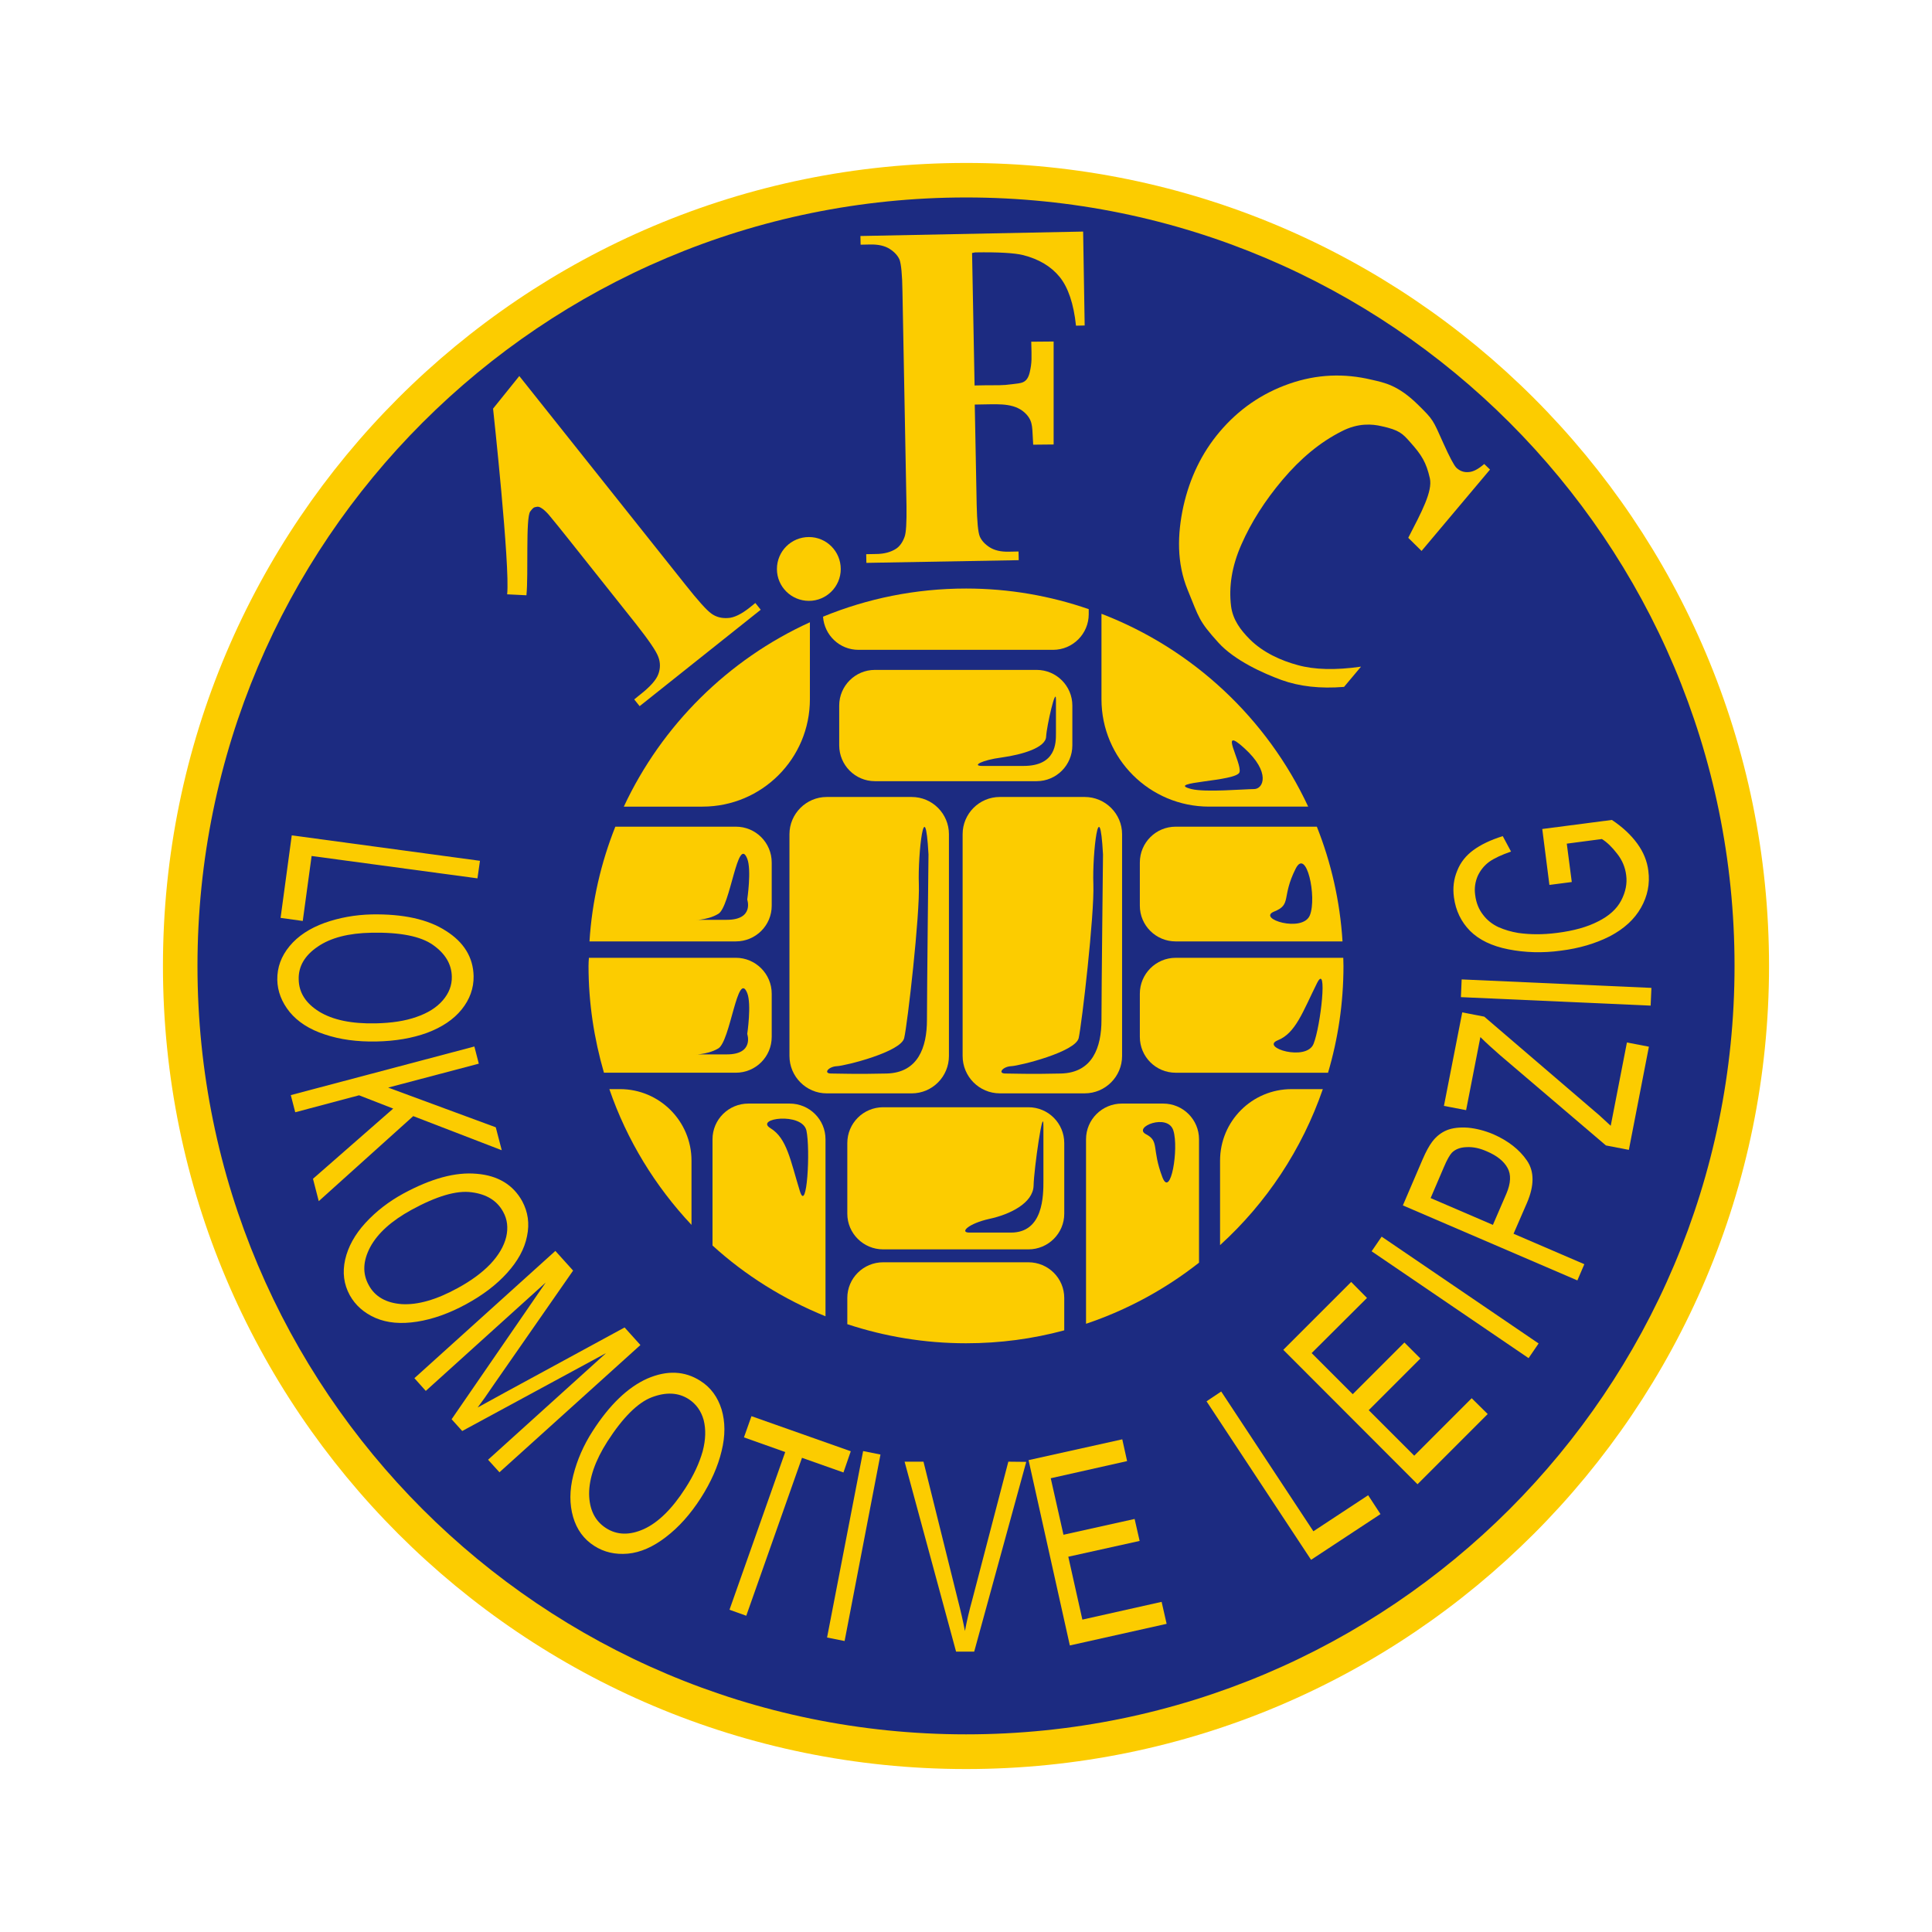 <?xml version="1.0" encoding="utf-8"?>
<!-- Generator: Adobe Illustrator 12.0.0, SVG Export Plug-In . SVG Version: 6.00 Build 51448)  -->
<!DOCTYPE svg PUBLIC "-//W3C//DTD SVG 1.1//EN" "http://www.w3.org/Graphics/SVG/1.1/DTD/svg11.dtd">
<svg  version="1.1" id="Calque_1" xmlns:x="http://ns.adobe.com/Extensibility/1.0/" xmlns:i="http://ns.adobe.com/AdobeIllustrator/10.0/" xmlns:graph="http://ns.adobe.com/Graphs/1.0/"
	 xmlns="http://www.w3.org/2000/svg" xmlns:xlink="http://www.w3.org/1999/xlink" xmlns:a="http://ns.adobe.com/AdobeSVGViewerExtensions/3.0/"
	 width="192.756" height="192.755" viewBox="0 0 192.756 192.755"
	 style="overflow:visible;enable-background:new 0 0 192.756 192.755;" xml:space="preserve">
<g>
	<polygon style="fill-rule:evenodd;clip-rule:evenodd;fill:#FFFFFF;" points="0,0 192.756,0 192.756,192.755 0,192.755 0,0 	"/>
	<path style="fill-rule:evenodd;clip-rule:evenodd;fill:#FCCC00;" d="M176.497,96.368c0,44.25-35.861,80.13-80.11,80.13
		c-44.249,0-80.13-35.88-80.13-80.13c0-44.25,35.881-80.111,80.13-80.111C140.636,16.257,176.497,52.119,176.497,96.368
		L176.497,96.368z"/>
	<path style="fill-rule:evenodd;clip-rule:evenodd;fill:#1C2B81;" d="M173.055,96.368c0,42.346-34.323,76.668-76.667,76.668
		s-76.686-34.322-76.686-76.668c0-42.345,34.341-76.667,76.686-76.667S173.055,54.023,173.055,96.368L173.055,96.368z"/>
	<path style="fill-rule:evenodd;clip-rule:evenodd;fill:#FCCC00;" d="M51.811,37.517l16.584,20.835
		c1.25,1.578,2.116,2.54,2.578,2.866c0.481,0.347,1.02,0.481,1.635,0.443c0.616-0.019,1.366-0.385,2.231-1.077l0.521-0.424
		l0.538,0.674l-12.082,9.62l-0.539-0.674l0.616-0.5c0.981-0.77,1.577-1.443,1.789-2.02c0.212-0.577,0.212-1.154,0-1.712
		c-0.192-0.558-0.942-1.655-2.212-3.271l-6.638-8.35c-0.923-1.173-1.519-1.885-1.77-2.193c-0.365-0.481-1.058-1.25-1.481-1.174
		c-0.366,0.058-0.385,0.096-0.674,0.462c-0.48,0.597-0.172,6.271-0.385,8.369l-1.924-0.096c0.308-2.771-1.405-18.527-1.405-18.527
		L51.811,37.517L51.811,37.517z"/>
	<path style="fill-rule:evenodd;clip-rule:evenodd;fill:#FCCC00;" d="M96.984,25.242l0.25,13.217l1.019-0.019
		c1.27-0.02,1.674,0.039,2.79-0.116c0.809-0.115,1.423-0.039,1.692-1.173c0.23-1,0.192-1.385,0.154-3.059l2.232-0.019v10.273
		l-2.039,0.02c-0.117-1.636,0.019-2.232-0.655-3.001c-1.039-1.154-2.635-1.039-4.136-1.02l-1.039,0.019l0.192,10.004
		c0.04,1.673,0.136,2.732,0.308,3.154c0.174,0.404,0.5,0.77,0.981,1.078c0.48,0.308,1.116,0.462,1.925,0.442l0.961-0.019
		l0.019,0.865l-15.198,0.27l-0.019-0.866l0.962-0.019c0.827,0,1.52-0.193,2.039-0.539c0.346-0.231,0.635-0.635,0.828-1.174
		c0.153-0.404,0.211-1.424,0.192-3.059l-0.404-21.432c-0.02-1.674-0.135-2.732-0.288-3.155c-0.174-0.404-0.501-0.77-0.982-1.077
		c-0.48-0.308-1.135-0.462-1.962-0.443l-0.942,0.019l-0.02-0.866l22.22-0.443l0.154,9.37l-0.866,0.019
		c-0.23-2.193-0.788-3.828-1.634-4.867c-0.847-1.039-2.059-1.77-3.638-2.174c-0.865-0.211-2.462-0.308-4.789-0.27L96.984,25.242
		L96.984,25.242z"/>
	<path style="fill-rule:evenodd;clip-rule:evenodd;fill:#FCCC00;" d="M148.659,46.848l-6.829,8.119l-1.328-1.309
		c1.328-2.578,2.444-4.637,2.154-5.945c-0.364-1.597-0.826-2.328-1.962-3.598c-0.751-0.847-1.077-1.212-2.867-1.597
		c-0.904-0.211-2.327-0.346-3.982,0.52c-2.135,1.077-4.079,2.693-5.886,4.829c-1.771,2.098-3.137,4.252-4.099,6.445
		c-0.98,2.213-1.271,4.252-1.038,6.157c0.172,1.366,0.962,2.404,1.866,3.31c1.326,1.327,3.135,2.135,4.789,2.578
		c1.656,0.462,3.753,0.52,6.312,0.154l-1.694,2.02c-2.366,0.192-4.443-0.039-6.251-0.692c-1.789-0.654-4.676-1.943-6.292-3.732
		c-1.982-2.193-1.904-2.443-3.059-5.252c-1.097-2.674-1.04-5.521-0.424-8.349c0.636-2.829,1.828-5.31,3.616-7.426
		c1.887-2.232,4.195-3.829,6.945-4.792c2.751-0.961,5.483-1.058,8.216-0.403c1.251,0.289,2.635,0.52,4.655,2.52
		c1.5,1.481,1.444,1.443,2.501,3.81c0.615,1.366,1.04,2.174,1.29,2.443c0.346,0.327,0.75,0.481,1.212,0.442
		c0.48-0.019,1.001-0.308,1.578-0.808L148.659,46.848L148.659,46.848z"/>
	<path style="fill-rule:evenodd;clip-rule:evenodd;fill:#FCCC00;" d="M83.882,56.774c0,1.751-1.423,3.174-3.174,3.174
		c-1.77,0-3.194-1.423-3.194-3.174c0-1.77,1.424-3.193,3.194-3.193C82.459,53.581,83.882,55.005,83.882,56.774L83.882,56.774z"/>
	<polygon style="fill-rule:evenodd;clip-rule:evenodd;fill:#FCCC00;" points="29.109,83.343 47.886,85.883 47.636,87.634 
		31.09,85.402 30.206,91.885 27.993,91.578 29.109,83.343 	"/>
	<path style="fill-rule:evenodd;clip-rule:evenodd;fill:#FCCC00;" d="M37.074,91.231c3.136-0.057,5.618,0.481,7.407,1.636
		c1.809,1.135,2.732,2.655,2.771,4.521c0.019,1.213-0.385,2.328-1.193,3.328c-0.808,1-1.962,1.77-3.444,2.327
		c-1.482,0.54-3.175,0.829-5.06,0.866c-1.924,0.038-3.637-0.191-5.175-0.712c-1.52-0.5-2.674-1.25-3.482-2.231
		c-0.789-0.98-1.212-2.059-1.232-3.213c-0.018-1.231,0.386-2.347,1.232-3.366c0.827-1,2-1.77,3.482-2.309
		C33.842,91.559,35.419,91.27,37.074,91.231L37.074,91.231z M37.055,93.059c-2.27,0.039-4.06,0.5-5.349,1.385
		c-1.309,0.885-1.943,1.982-1.904,3.271c0.019,1.326,0.712,2.385,2.039,3.213c1.347,0.826,3.232,1.23,5.675,1.172
		c1.54-0.037,2.886-0.23,4.021-0.635c1.136-0.385,2.021-0.941,2.636-1.654c0.616-0.711,0.924-1.5,0.904-2.365
		c-0.02-1.251-0.654-2.309-1.885-3.175C41.96,93.405,39.902,93.001,37.055,93.059L37.055,93.059z"/>
	<polygon style="fill-rule:evenodd;clip-rule:evenodd;fill:#FCCC00;" points="29.012,109.259 47.328,104.409 47.771,106.122 
		38.728,108.509 49.464,112.472 50.06,114.76 41.229,111.355 31.802,119.839 31.226,117.608 39.229,110.604 35.823,109.278 
		29.456,110.97 29.012,109.259 	"/>
	<path style="fill-rule:evenodd;clip-rule:evenodd;fill:#FCCC00;" d="M40.229,119.089c2.77-1.5,5.194-2.175,7.33-1.98
		c2.116,0.172,3.635,1.096,4.54,2.73c0.578,1.078,0.75,2.232,0.481,3.502c-0.25,1.27-0.924,2.481-1.982,3.656
		c-1.058,1.174-2.424,2.213-4.079,3.115c-1.693,0.924-3.328,1.502-4.906,1.752c-1.597,0.25-2.962,0.134-4.137-0.366
		c-1.154-0.5-2.02-1.269-2.578-2.271c-0.596-1.096-0.75-2.27-0.461-3.56c0.289-1.269,0.962-2.5,2.02-3.654
		C37.516,120.858,38.786,119.878,40.229,119.089L40.229,119.089z M41.056,120.706c-2,1.096-3.367,2.328-4.117,3.712
		c-0.731,1.386-0.789,2.636-0.154,3.79c0.616,1.154,1.732,1.789,3.29,1.904c1.578,0.098,3.444-0.422,5.58-1.596
		c1.347-0.73,2.443-1.539,3.271-2.404c0.827-0.885,1.347-1.771,1.577-2.694c0.212-0.923,0.116-1.771-0.308-2.521
		c-0.597-1.096-1.635-1.75-3.136-1.943C45.559,118.743,43.557,119.339,41.056,120.706L41.056,120.706z"/>
	<path style="fill-rule:evenodd;clip-rule:evenodd;fill:#FCCC00;" d="M41.345,137.501l14.064-12.697l1.77,1.963l-7.868,11.312
		c-0.712,1.056-1.271,1.846-1.654,2.346c0.616-0.346,1.538-0.846,2.731-1.5l11.928-6.484l1.578,1.752L49.83,146.889l-1.136-1.25
		l11.774-10.641l-14.353,7.774l-1.058-1.174l9.389-13.641L42.48,138.771L41.345,137.501L41.345,137.501z"/>
	<path style="fill-rule:evenodd;clip-rule:evenodd;fill:#FCCC00;" d="M59.122,142.792c1.693-2.637,3.521-4.387,5.464-5.253
		c1.962-0.847,3.733-0.769,5.291,0.231c1.038,0.654,1.731,1.614,2.116,2.848c0.365,1.23,0.384,2.615,0,4.156
		c-0.366,1.537-1.058,3.096-2.078,4.693c-1.039,1.615-2.193,2.904-3.482,3.887c-1.269,0.98-2.539,1.539-3.79,1.654
		c-1.27,0.114-2.386-0.154-3.348-0.77c-1.058-0.674-1.75-1.635-2.116-2.887c-0.365-1.27-0.365-2.655,0.02-4.174
		C57.583,145.659,58.218,144.196,59.122,142.792L59.122,142.792z M60.603,143.812c-1.23,1.924-1.827,3.674-1.827,5.231
		c0.019,1.56,0.577,2.694,1.673,3.407c1.098,0.711,2.367,0.75,3.81,0.096c1.423-0.654,2.809-2.02,4.117-4.061
		c0.847-1.307,1.404-2.539,1.731-3.693c0.308-1.174,0.327-2.211,0.096-3.117c-0.25-0.902-0.75-1.596-1.481-2.076
		c-1.04-0.674-2.271-0.732-3.694-0.193C63.623,139.944,62.143,141.425,60.603,143.812L60.603,143.812z"/>
	<polygon style="fill-rule:evenodd;clip-rule:evenodd;fill:#FCCC00;" points="72.781,160.605 78.341,144.87 74.224,143.407 
		74.974,141.292 84.882,144.792 84.152,146.909 80.015,145.446 74.455,161.204 72.781,160.605 	"/>
	<polygon style="fill-rule:evenodd;clip-rule:evenodd;fill:#FCCC00;" points="82.516,163.378 86.114,144.774 87.845,145.12 
		84.267,163.724 82.516,163.378 	"/>
	<path style="fill-rule:evenodd;clip-rule:evenodd;fill:#FCCC00;" d="M95.387,164.782l-5.136-18.951h1.885l3.425,13.774
		c0.289,1.116,0.52,2.138,0.712,3.118c0.192-1.039,0.442-2.078,0.73-3.118l3.598-13.774l1.788,0.02l-5.193,18.932H95.387
		L95.387,164.782z"/>
	<polygon style="fill-rule:evenodd;clip-rule:evenodd;fill:#FCCC00;" points="106.738,164.167 102.62,145.677 111.97,143.601 
		112.451,145.774 104.833,147.485 106.103,153.122 113.201,151.546 113.701,153.739 106.585,155.315 107.988,161.589 
		115.895,159.817 116.395,162.01 106.738,164.167 	"/>
	<polygon style="fill-rule:evenodd;clip-rule:evenodd;fill:#FCCC00;" points="130.806,155.623 120.377,139.81 121.84,138.829 
		131.036,152.776 136.501,149.179 137.731,151.063 130.806,155.623 	"/>
	<polygon style="fill-rule:evenodd;clip-rule:evenodd;fill:#FCCC00;" points="141.426,148.083 128.035,134.673 134.807,127.901 
		136.385,129.497 130.864,134.998 134.961,139.099 140.117,133.942 141.714,135.538 136.558,140.694 141.098,145.235 
		146.831,139.501 148.428,141.079 141.426,148.083 	"/>
	<polygon style="fill-rule:evenodd;clip-rule:evenodd;fill:#FCCC00;" points="152.507,135.501 136.847,124.841 137.848,123.38 
		153.507,134.038 152.507,135.501 	"/>
	<path style="fill-rule:evenodd;clip-rule:evenodd;fill:#FCCC00;" d="M157.375,127.747l-17.411-7.484l1.963-4.578
		c0.346-0.809,0.672-1.385,0.962-1.771c0.403-0.538,0.903-0.923,1.462-1.154c0.576-0.231,1.288-0.309,2.115-0.25
		c0.808,0.077,1.654,0.288,2.521,0.653c1.481,0.654,2.598,1.52,3.349,2.617c0.75,1.078,0.75,2.5,0.018,4.213l-1.347,3.098
		l7.062,3.039L157.375,127.747L157.375,127.747z M148.947,122.206l1.347-3.117c0.442-1.039,0.482-1.904,0.116-2.559
		c-0.366-0.675-1.059-1.23-2.059-1.654c-0.731-0.328-1.404-0.462-2.04-0.425c-0.635,0.021-1.115,0.213-1.461,0.559
		c-0.212,0.231-0.482,0.694-0.79,1.425l-1.326,3.098L148.947,122.206L148.947,122.206z"/>
	<path style="fill-rule:evenodd;clip-rule:evenodd;fill:#FCCC00;" d="M162.511,114.722l-2.288-0.441l-10.583-9.023
		c-0.75-0.654-1.404-1.25-1.942-1.789l-1.424,7.291l-2.213-0.424l1.828-9.33l2.194,0.424l11.465,9.83l1.154,1.059l1.616-8.311
		l2.193,0.422L162.511,114.722L162.511,114.722z"/>
	<polygon style="fill-rule:evenodd;clip-rule:evenodd;fill:#FCCC00;" points="164.685,100.331 145.755,99.485 145.831,97.716 
		164.762,98.562 164.685,100.331 	"/>
	<path style="fill-rule:evenodd;clip-rule:evenodd;fill:#FCCC00;" d="M156.817,87.999l-2.232,0.29l-0.713-5.58l6.946-0.904
		c1.096,0.731,1.924,1.52,2.539,2.367c0.615,0.846,0.981,1.751,1.098,2.712c0.172,1.289-0.078,2.521-0.732,3.675
		c-0.653,1.154-1.674,2.097-3.097,2.847c-1.443,0.731-3.059,1.212-4.906,1.442c-1.827,0.251-3.579,0.193-5.233-0.134
		c-1.653-0.327-2.923-0.942-3.827-1.847c-0.887-0.904-1.424-2.02-1.599-3.328c-0.134-0.962-0.018-1.847,0.328-2.674
		c0.326-0.828,0.866-1.5,1.597-2.04c0.73-0.539,1.712-1.02,2.944-1.404l0.826,1.539c-0.941,0.327-1.654,0.654-2.173,1.02
		c-0.5,0.366-0.886,0.847-1.155,1.424c-0.25,0.596-0.347,1.211-0.25,1.885c0.096,0.789,0.365,1.443,0.788,1.982
		c0.404,0.539,0.924,0.942,1.54,1.231c0.616,0.27,1.271,0.462,1.963,0.577c1.212,0.173,2.5,0.173,3.847,0
		c1.694-0.211,3.06-0.596,4.136-1.154c1.079-0.539,1.848-1.231,2.291-2.078c0.442-0.846,0.615-1.693,0.5-2.54
		c-0.096-0.769-0.386-1.481-0.904-2.136c-0.5-0.654-1.02-1.154-1.52-1.462l-3.501,0.462L156.817,87.999L156.817,87.999z"/>
	<path style="fill-rule:evenodd;clip-rule:evenodd;fill:#FCCC00;" d="M102.602,125.938H88.115c-1.982,0-3.579,1.596-3.579,3.559
		v2.617c3.732,1.23,7.715,1.904,11.851,1.904c3.385,0,6.656-0.442,9.793-1.289v-3.232
		C106.181,127.534,104.583,125.938,102.602,125.938L102.602,125.938z"/>
	<path style="fill-rule:evenodd;clip-rule:evenodd;fill:#FCCC00;" d="M102.602,110.47H88.115c-1.982,0-3.579,1.598-3.579,3.578
		v7.043c0,1.961,1.597,3.559,3.579,3.559h14.487c1.981,0,3.579-1.598,3.579-3.559v-7.043
		C106.181,112.067,104.583,110.47,102.602,110.47L102.602,110.47z"/>
	<path style="fill-rule:evenodd;clip-rule:evenodd;fill:#FCCC00;" d="M94.675,105.353V83.228c0-2.039-1.655-3.713-3.713-3.713
		h-8.485c-2.038,0-3.713,1.674-3.713,3.713v22.125c0,2.059,1.675,3.732,3.713,3.732h8.485
		C93.02,109.085,94.675,107.411,94.675,105.353L94.675,105.353z"/>
	<path style="fill-rule:evenodd;clip-rule:evenodd;fill:#FCCC00;" d="M108.219,79.514h-8.464c-2.06,0-3.714,1.674-3.714,3.713
		v22.125c0,2.059,1.655,3.732,3.714,3.732h8.464c2.059,0,3.732-1.674,3.732-3.732V83.228
		C111.951,81.188,110.277,79.514,108.219,79.514L108.219,79.514z"/>
	<path style="fill-rule:evenodd;clip-rule:evenodd;fill:#FCCC00;" d="M87.287,77.938h16.141c1.963,0,3.561-1.597,3.561-3.579v-3.963
		c0-1.963-1.598-3.56-3.561-3.56H87.287c-1.962,0-3.559,1.597-3.559,3.56v3.963C83.728,76.34,85.325,77.938,87.287,77.938
		L87.287,77.938z"/>
	<path style="fill-rule:evenodd;clip-rule:evenodd;fill:#FCCC00;" d="M85.652,64.835h19.413c1.962,0,3.558-1.596,3.558-3.559v-0.5
		c-3.828-1.327-7.945-2.058-12.235-2.058c-5.06,0-9.869,1-14.275,2.809C82.247,63.374,83.766,64.835,85.652,64.835L85.652,64.835z"
		/>
	<path style="fill-rule:evenodd;clip-rule:evenodd;fill:#FCCC00;" d="M113.722,86.056v4.31c0,1.962,1.597,3.559,3.577,3.559h16.644
		c-0.25-4.021-1.137-7.869-2.561-11.447h-14.083C115.318,82.478,113.722,84.074,113.722,86.056L113.722,86.056z"/>
	<path style="fill-rule:evenodd;clip-rule:evenodd;fill:#FCCC00;" d="M113.722,99.138v4.31c0,1.983,1.597,3.579,3.577,3.579h15.199
		c1-3.388,1.54-6.945,1.54-10.658c0-0.269-0.02-0.539-0.02-0.808h-16.72C115.318,95.56,113.722,97.177,113.722,99.138
		L113.722,99.138z"/>
	<path style="fill-rule:evenodd;clip-rule:evenodd;fill:#FCCC00;" d="M76.994,90.366v-4.31c0-1.982-1.597-3.579-3.579-3.579H61.392
		c-1.424,3.579-2.328,7.426-2.578,11.447h14.602C75.397,93.925,76.994,92.328,76.994,90.366L76.994,90.366z"/>
	<path style="fill-rule:evenodd;clip-rule:evenodd;fill:#FCCC00;" d="M76.994,103.447v-4.31c0-1.961-1.597-3.578-3.579-3.578h-14.66
		c-0.019,0.27-0.038,0.539-0.038,0.808c0,3.713,0.558,7.271,1.539,10.658h13.159C75.397,107.026,76.994,105.431,76.994,103.447
		L76.994,103.447z"/>
	<path style="fill-rule:evenodd;clip-rule:evenodd;fill:#FCCC00;" d="M78.784,110.104h-4.117c-1.982,0-3.579,1.597-3.579,3.56v10.6
		c3.271,2.983,7.099,5.368,11.273,7.062v-17.661C82.362,111.701,80.765,110.104,78.784,110.104L78.784,110.104z"/>
	<path style="fill-rule:evenodd;clip-rule:evenodd;fill:#FCCC00;" d="M116.049,110.104h-4.117c-1.98,0-3.578,1.597-3.578,3.56
		v18.411c4.118-1.385,7.927-3.463,11.273-6.098v-12.313C119.627,111.701,118.031,110.104,116.049,110.104L116.049,110.104z"/>
	<path style="fill-rule:evenodd;clip-rule:evenodd;fill:#FCCC00;" d="M80.804,69.76v-7.676
		c-8.157,3.713-14.775,10.273-18.565,18.393h7.849C76.014,80.477,80.804,75.687,80.804,69.76L80.804,69.76z"/>
	<path style="fill-rule:evenodd;clip-rule:evenodd;fill:#FCCC00;" d="M109.894,61.238v8.522c0,5.926,4.809,10.717,10.734,10.717
		h9.89C126.419,71.685,119.012,64.739,109.894,61.238L109.894,61.238z"/>
	<path style="fill-rule:evenodd;clip-rule:evenodd;fill:#FCCC00;" d="M61.853,108.661h-1.058c1.751,5.099,4.579,9.697,8.196,13.545
		V115.8C68.991,111.855,65.798,108.661,61.853,108.661L61.853,108.661z"/>
	<path style="fill-rule:evenodd;clip-rule:evenodd;fill:#FCCC00;" d="M121.726,115.8v8.426c4.617-4.193,8.176-9.543,10.253-15.564
		h-3.115C124.918,108.661,121.726,111.855,121.726,115.8L121.726,115.8z"/>
	<path style="fill-rule:evenodd;clip-rule:evenodd;fill:#1C2B81;" d="M92.636,85.248c0,0-0.154,13.775-0.154,16.507
		s-0.884,5.271-4.021,5.35c-3.154,0.076-4.732,0-5.541,0s-0.269-0.693,0.578-0.732c0.846-0.039,6.406-1.425,6.714-2.809
		c0.328-1.385,1.578-12.313,1.462-15.353C91.558,85.171,92.29,78.88,92.636,85.248L92.636,85.248z"/>
	<path style="fill-rule:evenodd;clip-rule:evenodd;fill:#1C2B81;" d="M110.047,85.248c0,0-0.153,13.775-0.153,16.507
		s-0.885,5.271-4.041,5.35c-3.155,0.076-4.733,0-5.541,0c-0.809,0-0.269-0.693,0.577-0.732c0.847-0.039,6.426-1.425,6.733-2.809
		c0.309-1.385,1.577-12.313,1.463-15.353C108.969,85.171,109.701,78.88,110.047,85.248L110.047,85.248z"/>
	<path style="fill-rule:evenodd;clip-rule:evenodd;fill:#1C2B81;" d="M105.353,69.799c0,1.115,0,2.443,0,3.366
		c0,0.943,0.02,3.252-3.232,3.252c-3.231,0-3.098,0-4.136,0c-1.04,0-0.078-0.577,1.98-0.847c2.059-0.289,4.368-0.981,4.407-2.078
		C104.43,72.416,105.353,68.395,105.353,69.799L105.353,69.799z"/>
	<path style="fill-rule:evenodd;clip-rule:evenodd;fill:#1C2B81;" d="M104.102,112.355c0,1.809,0,3.925,0,5.425
		c0,1.502,0,5.195-3.232,5.195c-3.25,0-3.116,0-4.155,0c-1.02,0-0.077-0.904,1.982-1.365c2.077-0.443,4.367-1.578,4.424-3.311
		C103.16,116.569,104.102,110.104,104.102,112.355L104.102,112.355z"/>
	<path style="fill-rule:evenodd;clip-rule:evenodd;fill:#1C2B81;" d="M118.877,78.726c1.404,0.346,5.271,0,6.233,0
		s1.675-1.693-0.962-4.079c-2.635-2.405-0.23,1.443-0.48,2.386C123.437,77.995,116.011,77.995,118.877,78.726L118.877,78.726z"/>
	<path style="fill-rule:evenodd;clip-rule:evenodd;fill:#1C2B81;" d="M74.552,85.671c0.442,1.116,0,4.079,0,4.079
		s0.711,2.02-2.04,2.02s-1.789,0-2.751,0c-0.962,0,0.712,0.135,1.905-0.596C72.877,90.462,73.589,83.267,74.552,85.671
		L74.552,85.671z"/>
	<path style="fill-rule:evenodd;clip-rule:evenodd;fill:#1C2B81;" d="M74.552,99.081c0.442,1.115,0,4.078,0,4.078
		s0.711,2.038-2.04,2.038s-1.789,0-2.751,0c-0.962,0,0.712,0.116,1.905-0.595C72.877,103.872,73.589,96.695,74.552,99.081
		L74.552,99.081z"/>
	<path style="fill-rule:evenodd;clip-rule:evenodd;fill:#1C2B81;" d="M129.266,86.672c-1.442,2.867-0.364,3.559-2.135,4.271
		c-1.79,0.711,2.847,2.155,3.559,0.365S130.344,84.517,129.266,86.672L129.266,86.672z"/>
	<path style="fill-rule:evenodd;clip-rule:evenodd;fill:#1C2B81;" d="M115.973,117.454c-1.097-2.887-0.271-3.578-1.635-4.291
		c-1.366-0.712,2.193-2.135,2.73-0.365C117.627,114.587,116.799,119.589,115.973,117.454L115.973,117.454z"/>
	<path style="fill-rule:evenodd;clip-rule:evenodd;fill:#1C2B81;" d="M131.401,98.081c-1.424,2.865-2.136,5.002-3.925,5.712
		c-1.769,0.714,2.867,2.138,3.579,0.349C131.768,102.37,132.479,95.945,131.401,98.081L131.401,98.081z"/>
	<path style="fill-rule:evenodd;clip-rule:evenodd;fill:#1C2B81;" d="M79.803,118.839c-0.943-3.059-1.289-5.271-2.924-6.271
		c-1.654-1,3.156-1.635,3.579,0.23C80.861,114.683,80.515,121.128,79.803,118.839L79.803,118.839z"/>
</g>
</svg>
